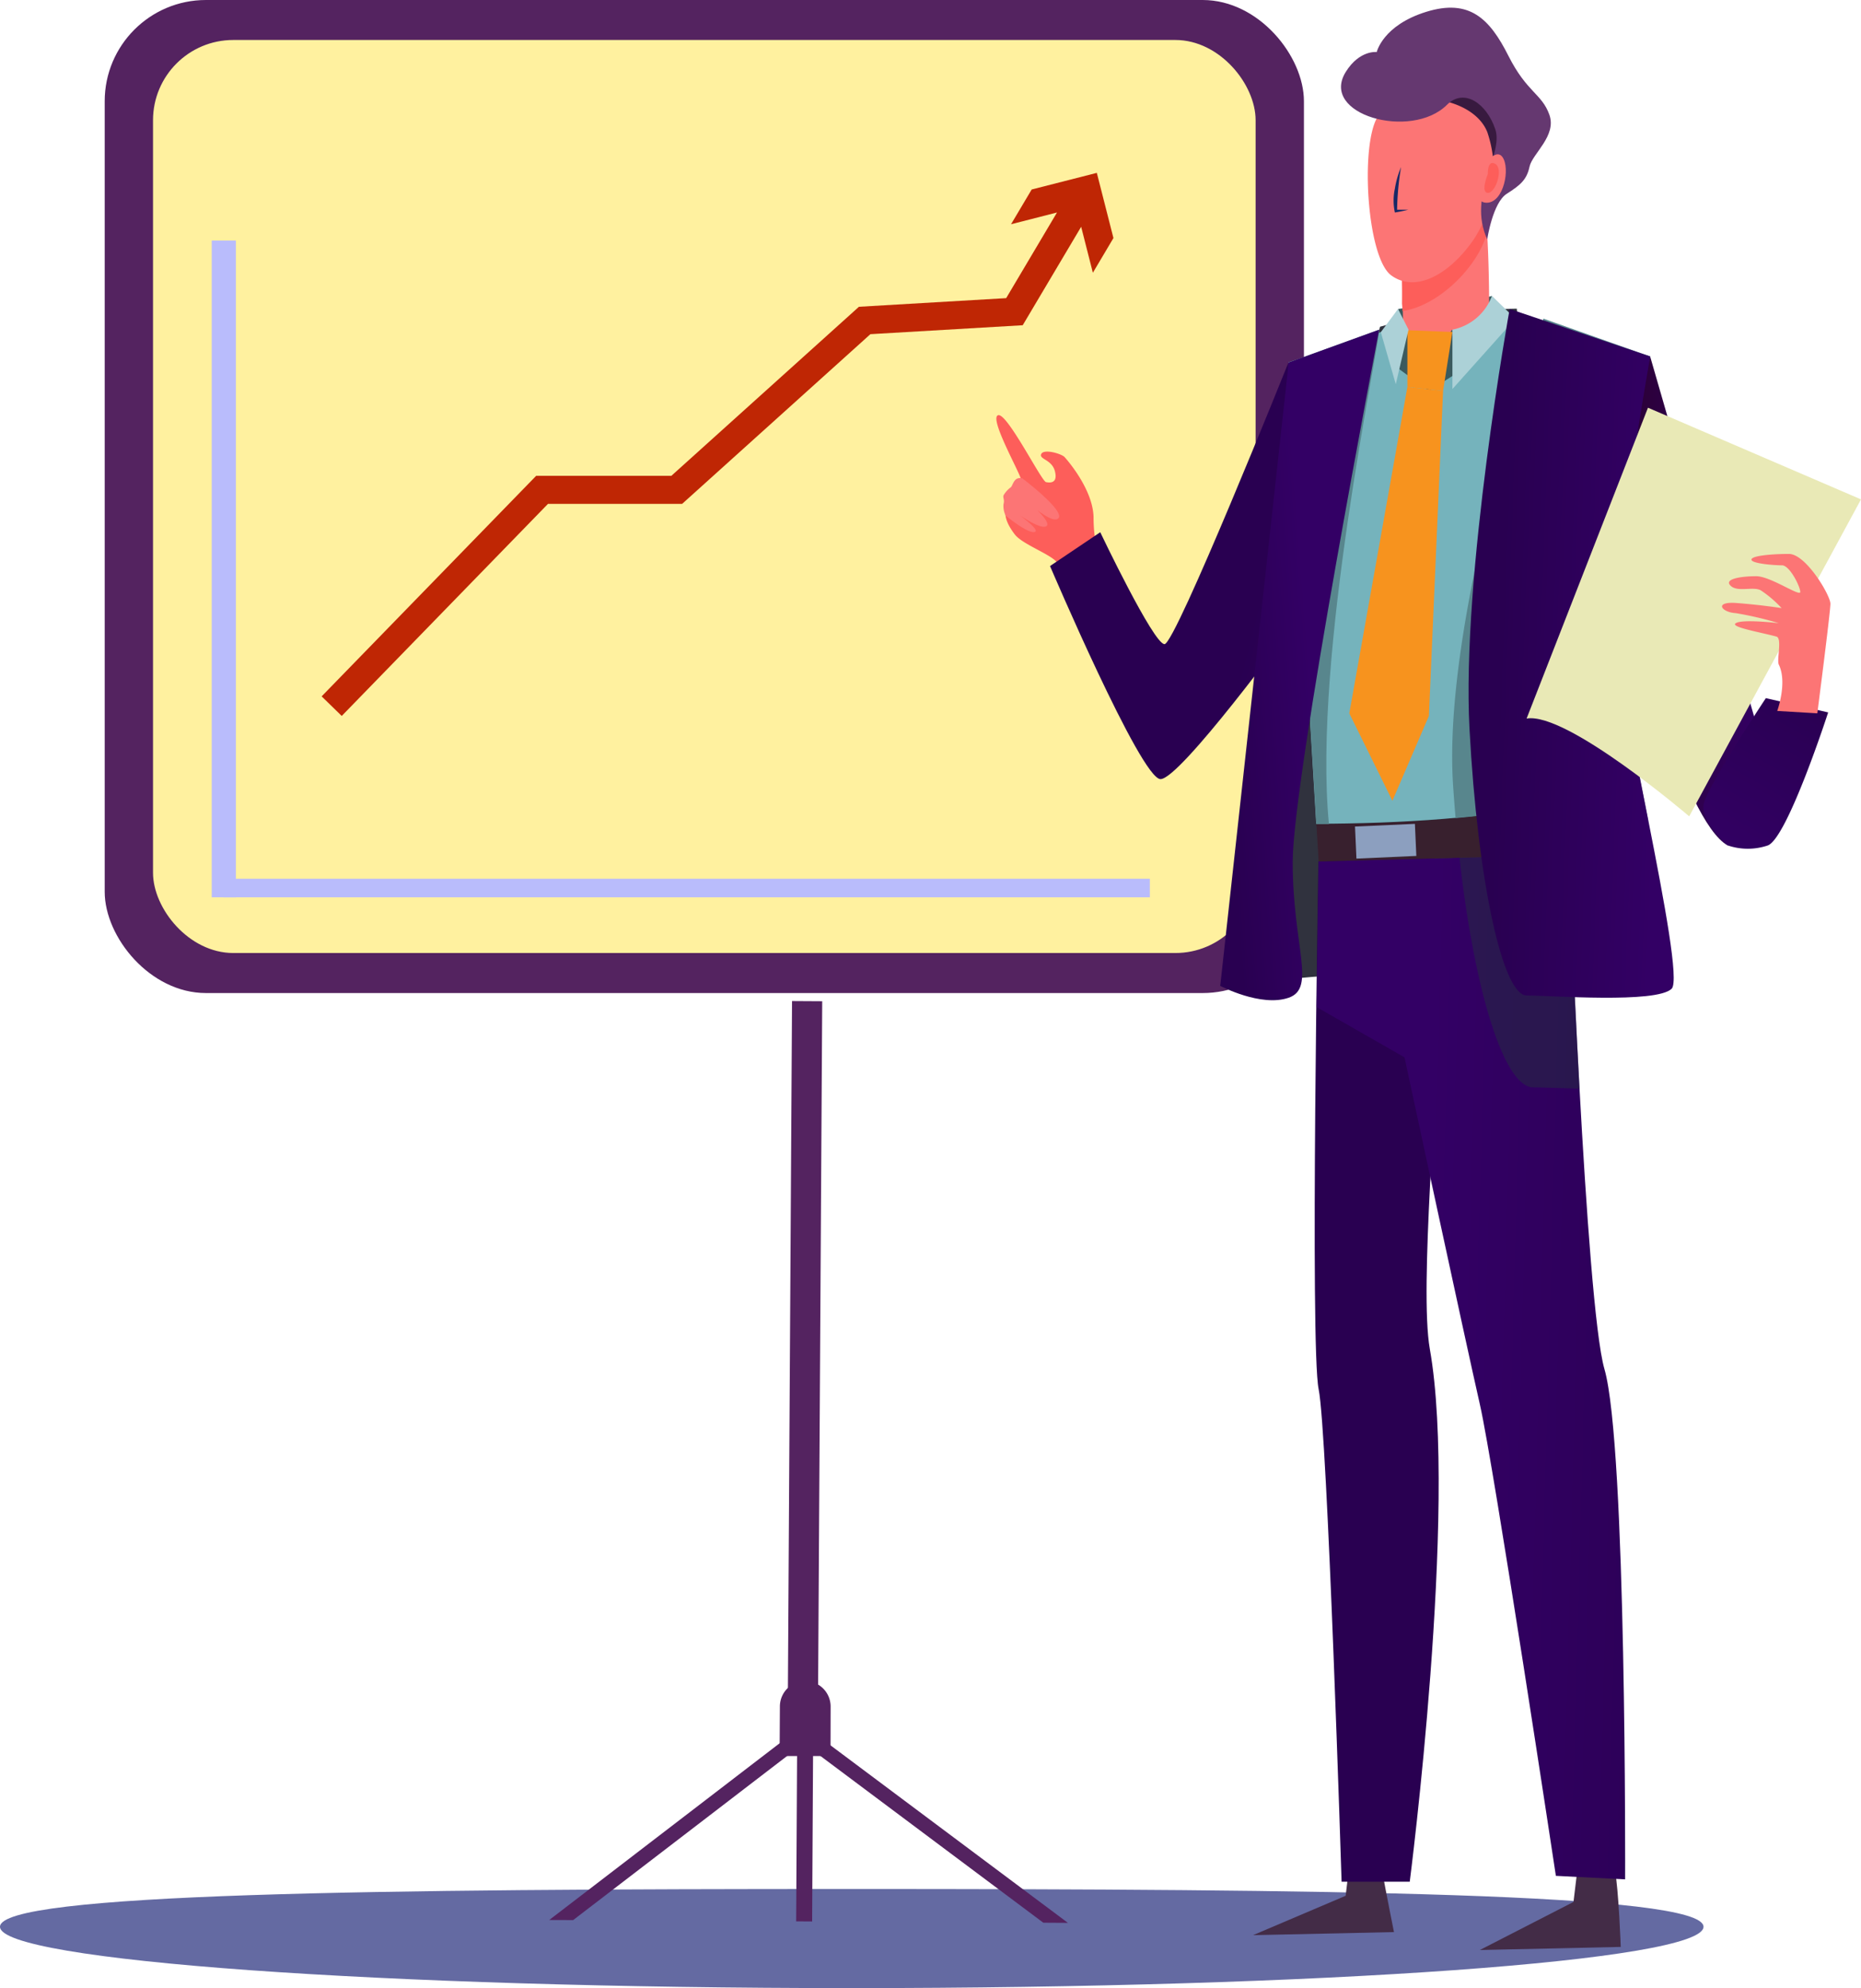 <svg xmlns="http://www.w3.org/2000/svg" xmlns:xlink="http://www.w3.org/1999/xlink" width="359.778" height="384.263" viewBox="0 0 359.778 384.263"><defs><linearGradient id="linear-gradient" x1="0.862" y1="0.56" x2="1.535" y2="0.853" gradientUnits="objectBoundingBox"><stop offset="0" stop-color="#290051"></stop><stop offset="1" stop-color="#330065"></stop></linearGradient><linearGradient id="linear-gradient-2" x1="1.265" y1="0.499" x2="3.387" y2="0.493" xlink:href="#linear-gradient"></linearGradient><linearGradient id="linear-gradient-3" x1="1.506" y1="0.562" x2="0.339" y2="0.457" xlink:href="#linear-gradient"></linearGradient><linearGradient id="linear-gradient-4" x1="0.032" y1="0.662" x2="0.561" y2="0.484" xlink:href="#linear-gradient"></linearGradient><linearGradient id="linear-gradient-5" y1="0.5" x2="1" y2="0.5" gradientUnits="objectBoundingBox"><stop offset="0" stop-color="#29002c"></stop><stop offset="1" stop-color="#330065"></stop></linearGradient><linearGradient id="linear-gradient-6" x1="0.785" y1="-0.169" x2="0.144" y2="1.159" xlink:href="#linear-gradient"></linearGradient><linearGradient id="linear-gradient-7" x1="0.181" y1="0.483" x2="0.945" y2="0.579" xlink:href="#linear-gradient"></linearGradient></defs><g id="Group_84" data-name="Group 84" transform="translate(-760.604 -3595.574)"><line id="Line_20" data-name="Line 20" transform="translate(1040.423 3716.737)" fill="none" stroke="#707070" stroke-linecap="round" stroke-miterlimit="20" stroke-width="10"></line><path id="Path_554" data-name="Path 554" d="M1104.112,2068.571c0,6.553-73.726,11.854-164.666,11.854s-164.666-5.3-164.666-11.854,73.785-7.3,164.705-7.3S1104.112,2062.027,1104.112,2068.571Z" transform="translate(-14.176 1899.413)" fill="#646aa2"></path><rect id="Rectangle_16" data-name="Rectangle 16" width="231.839" height="191.937" rx="19.57" transform="translate(780.847 3595.574)" fill="#542360"></rect><rect id="Rectangle_17" data-name="Rectangle 17" width="213.16" height="176.472" rx="15.51" transform="translate(790.186 3603.302)" fill="#fff19f"></rect><rect id="Rectangle_18" data-name="Rectangle 18" width="4.67" height="126.939" transform="translate(801.536 3642.068)" fill="#b9bcfc"></rect><rect id="Rectangle_19" data-name="Rectangle 19" width="179.025" height="3.582" transform="translate(803.875 3765.425)" fill="#b9bcfc"></rect><path id="Path_555" data-name="Path 555" d="M1266.924,1658.92l-2.262-8.883-11.3,19.029-29.446,1.728-36.4,32.8h-25.932l-39.873,40.989-3.883-3.786,41.465-42.62h26.135l36.271-32.679,28.465-1.67,9.825-16.553-8.883,2.272,3.99-6.718,12.592-3.214,3.214,12.6Z" transform="translate(-295.042 1989.371)" fill="#bf2604"></path><rect id="Rectangle_20" data-name="Rectangle 20" width="5.835" height="143.909" transform="matrix(1, 0.006, -0.006, 1, 913.724, 3789.059)" fill="#542360"></rect><path id="Path_556" data-name="Path 556" d="M1167.771,1986.386l43.3-33.2-.185,33.446,3.087.019.184-33.048,44.514,33.291,4.757.029-48.542-36.29-1.01,1-2.8-.01v.272l-1.32-1.272-46.611,35.747Z" transform="translate(-296.364 1980.306)" fill="#542360"></path><path id="Path_557" data-name="Path 557" d="M939.864,2034.365H930.02l.058-9.641a4.912,4.912,0,0,1,4.951-4.854h0a4.922,4.922,0,0,1,4.854,4.942Z" transform="translate(-18.7 1900.619)" fill="#542360"></path><path id="Path_558" data-name="Path 558" d="M1096.7,2072.343l-27.242.6,18.106-9.291.621-5.155c2.757,0,4.563-1.369,7.349-1.369C1096.323,2061.489,1096.7,2072.343,1096.7,2072.343Z" transform="translate(-22.765 1899.533)" fill="#432c47"></path><path id="Path_559" data-name="Path 559" d="M1051.542,2069.435l-27.242.592,17.9-7.612.815-6.8c2.767,0,3.427,1.874,6.214,1.874C1050.018,2061.814,1051.542,2069.435,1051.542,2069.435Z" transform="translate(-21.449 1899.577)" fill="#432c47"></path><path id="Path_560" data-name="Path 560" d="M1017.76,1877.55s74.241-8.641,87.27.544l-23.524-77.989-6.417-53.455-15.155.34-11.281,3.155Z" transform="translate(-21.258 1908.583)" fill="#30323e"></path><path id="Path_561" data-name="Path 561" d="M995.257,1801.17a29.552,29.552,0,0,1-3.281-13.65c-.175-5.65-5.582-11.543-5.582-11.543-.563-.66-4-1.67-4.524-.631s2.039,1.039,2.631,3.33-.825,2.3-1.718,2.116-7.534-13.466-9.262-12.932,3.786,10.33,4.379,12.223-1.728,2.262-2.272,3.359.117,1.291-.466,2.466,0,2.913,1.573,4.98,7.563,4.01,8.417,5.767c.233.485,1.7,4.2,3.883,9.262,2.126-1.408,4.32-2.748,6.553-4.039C995.5,1801.636,995.335,1801.383,995.257,1801.17Z" transform="translate(-19.959 1907.965)" fill="#fd5e5a"></path><path id="Path_562" data-name="Path 562" d="M978.259,1780.438s8.534,6.447,6.9,7.767-8.495-5.582-8.495-5.582,7.6,5.99,6.262,7.029-7.912-4.019-7.912-4.019,6.922,4.611,5.679,5.136-5.679-3.146-5.679-3.146a4.224,4.224,0,0,1-.408-2.214c.243-.825-.146-1.175,0-1.689a5.27,5.27,0,0,1,1.417-1.573C976.444,1781.807,976.59,1780.011,978.259,1780.438Z" transform="translate(-19.999 1907.6)" fill="#fc7575"></path><path id="Path_563" data-name="Path 563" d="M993.579,1790.176l-9.708,6.534s17.553,41.184,21.359,41.184,25.135-29.125,25.135-29.125l-.408-51.378s-21.825,54.416-23.951,54.416S993.579,1790.176,993.579,1790.176Z" transform="translate(-20.27 1908.27)" fill="url(#linear-gradient)"></path><path id="Path_564" data-name="Path 564" d="M1041.774,2053.688h13.174s9.34-72.241,3.883-102.959c-2.078-11.854,1.65-50.484,1.68-67.892.058-27.65-2.583-33.378-2.583-33.378l-20.64,7.039s-1.641,93.891.049,102S1041.774,2053.688,1041.774,2053.688Z" transform="translate(-21.806 1905.586)" fill="url(#linear-gradient-2)"></path><path id="Path_565" data-name="Path 565" d="M1085.668,1855.37s3.3,86.891,6.932,99.406c4.291,14.805,4,98.629,4,98.629l-13.388-.679s-12-79.338-14.7-91.153-14.563-67.047-14.563-67.047l-16.98-9.708.388-28.155Z" transform="translate(-21.818 1905.414)" fill="url(#linear-gradient-3)"></path><path id="Path_566" data-name="Path 566" d="M1079.652,1900.33c1.845,0,4.612.117,8.961.252-1.223-22.97-2.116-45.213-2.116-45.213l-21.1.563C1068.342,1882.127,1074.1,1900.33,1079.652,1900.33Z" transform="translate(-22.647 1905.414)" fill="#262943" opacity="0.57"></path><path id="Path_567" data-name="Path 567" d="M1037.347,1856.358l48.319-1.3s.175-4.34.68-10.437c-16.417,3.524-33.281,4.437-49.436,4.5Z" transform="translate(-21.816 1905.727)" fill="#38202e"></path><rect id="Rectangle_21" data-name="Rectangle 21" width="11.592" height="6.204" transform="translate(1022.56 3755.329) rotate(-2.56)" fill="#8c9fbf"></rect><path id="Path_568" data-name="Path 568" d="M1101.271,1755.941l-25.786-7.3-20.388.66-23.728,7.767,5.349,89.2c16.155-.058,33.009-.971,49.436-4.5.689-8.553,2.019-20.592,4.388-29.058C1094.621,1798.251,1101.271,1755.941,1101.271,1755.941Z" transform="translate(-21.655 1908.525)" fill="#75b3bc"></path><path id="Path_569" data-name="Path 569" d="M1031.4,1757.18l5.349,89.2h2.427c-3.184-32.562,9.708-91.959,9.708-95.542Z" transform="translate(-21.656 1908.461)" fill="#58868d"></path><path id="Path_570" data-name="Path 570" d="M1081.6,1748.64c-2.524,7.2-19.553,59.028-17.475,90.182.146,2.155.3,4.272.485,6.349a189.621,189.621,0,0,0,22.533-3.349c.689-8.553,2.019-20.592,4.388-29.058,4.048-14.563,10.679-56.824,10.679-56.824Z" transform="translate(-22.604 1908.525)" fill="#58868d"></path><path id="Path_571" data-name="Path 571" d="M1102.294,1848.015c-.971-5.058-2.029-10.213-2.971-15.087-3.194-2.913-7.058-5.718-9.864-5.718a61.243,61.243,0,0,0-10.679.971Z" transform="translate(-23.037 1906.235)" fill="#262943" opacity="0.57"></path><path id="Path_572" data-name="Path 572" d="M1048.5,1750.83s-16.728,86.668-16.728,102.91,4.6,24.339-.767,26.213-13.242-2.291-13.242-2.291L1031,1757.17Z" transform="translate(-21.258 1908.461)" fill="url(#linear-gradient-4)"></path><path id="Path_573" data-name="Path 573" d="M1055.539,1755.809l-2.369-9.175s18.106-2.175,18.106-2.524l3.476,4.563Z" transform="translate(-22.29 1908.657)" fill="#3b5a5e"></path><path id="Path_574" data-name="Path 574" d="M1103.16,1756.16s-9.146,34.524-6.524,42.242,12.971,47.572,21.524,52.28l6.971-18.446Z" transform="translate(-23.543 1908.306)" fill="url(#linear-gradient-5)"></path><path id="Path_575" data-name="Path 575" d="M1067.008,1734.617c.485-.311,6.5-15.281,6.5-15.281s4.019-11.242,1.427-13.145-8.738-8.5-14.165-8.621a20.385,20.385,0,0,0-9.5,1.806c-.485.31-3.99,6.213-3.99,6.213s1.631-1.942,2.476,5.4S1067.008,1734.617,1067.008,1734.617Z" transform="translate(-22.118 1910.014)" fill="#381a3f"></path><path id="Path_576" data-name="Path 576" d="M1053.57,1734.653c.641,1.942.359,15.534.874,19s15.951,5.922,16.291-3.689a248.478,248.478,0,0,0-.913-26.864Z" transform="translate(-22.302 1909.269)" fill="#fc7575"></path><path id="Path_577" data-name="Path 577" d="M1053.57,1734.652h0l5.388-3.883,10.864-7.718h0v.281c0,.447.1,1.349.184,2.583h0a3.8,3.8,0,0,0,.058.8h0c.058.9.126,1.942.194,3.068v1.01h0v.447h0a.886.886,0,0,1,0,.165v.359c-2.019,6.612-9.641,13.8-16.242,14.65a9.448,9.448,0,0,0-.068-1.379C1053.987,1740.642,1053.929,1735.768,1053.57,1734.652Z" transform="translate(-22.302 1909.271)" fill="#fd5e5a"></path><path id="Path_578" data-name="Path 578" d="M1070.246,1711.286a23.964,23.964,0,0,1-2.641,20.8c-4.728,6.825-11.262,10.349-15.941,6.9s-6.01-25.048-2.631-30.611S1067.217,1703.771,1070.246,1711.286Z" transform="translate(-22.115 1909.802)" fill="#fc7575"></path><path id="Path_579" data-name="Path 579" d="M1070.081,1731.506s1.048-7.068,3.767-8.8,3.883-2.767,4.417-5.262,5.3-5.942,3.825-10.039-4.32-4.252-7.922-11.388-7.485-11.087-15.883-8.485-9.563,7.767-9.563,7.767-3.311-.418-5.961,3.8c-5.233,8.3,12.621,13.291,19.533,6.408,3.33-3.34,7.689-.233,9.349,4.728S1066.169,1722.914,1070.081,1731.506Z" transform="translate(-21.959 1910.33)" fill="#653870"></path><path id="Path_580" data-name="Path 580" d="M1069.316,1719.367s2.961-5.058,4.5-2.912.272,8.738-2.99,8.825S1069.316,1719.367,1069.316,1719.367Z" transform="translate(-22.747 1909.479)" fill="#fc7575"></path><path id="Path_581" data-name="Path 581" d="M1071.03,1719.786s-.107-2.913,1.476-1.942,0,5.67-1.476,5.582S1071.03,1719.786,1071.03,1719.786Z" transform="translate(-22.792 1909.428)" fill="#fd5e5a"></path><path id="Path_582" data-name="Path 582" d="M1053.727,1718.45a18.332,18.332,0,0,0-1.194,4.175,10.905,10.905,0,0,0,0,4.621c.359-.068,1.32-.214,2.592-.544h-2.437l.272.2A55.231,55.231,0,0,1,1053.727,1718.45Z" transform="translate(-22.264 1909.405)" fill="#172866"></path><path id="Path_583" data-name="Path 583" d="M1126.048,1824.19s-11.223,16.941-11.99,20.388,4.621,8.077,4.621,8.077a12.077,12.077,0,0,0,7.767,0c3.8-1.5,11.65-25.708,11.65-25.708Z" transform="translate(-24.063 1906.323)" fill="url(#linear-gradient-6)"></path><path id="Path_584" data-name="Path 584" d="M1333.943,1670.937l3.825,6.951,4.835-7.058,2.874,7.155-7.369,4.689-7.058-5.184Z" transform="translate(-301.258 1988.461)" fill="#3b5a5e"></path><path id="Path_585" data-name="Path 585" d="M1064,1750.634v11.475l12.155-13.592-4.514-4.408a10.3,10.3,0,0,1-7.641,6.524Z" transform="translate(-22.606 1908.657)" fill="#acd1d7"></path><path id="Path_586" data-name="Path 586" d="M1334.03,1670.94l8.7.34-1.8,11.4-6.9-.767Z" transform="translate(-301.344 1988.458)" fill="#f7931e"></path><path id="Path_587" data-name="Path 587" d="M1333.693,1682.24l6.9.767-2.738,62.814-7.058,16.4-8.33-16.9Z" transform="translate(-301.007 1988.129)" fill="#f7931e"></path><path id="Path_588" data-name="Path 588" d="M1331.633,1681.253l2.466-10.543-2.029-4-3.33,4.485Z" transform="translate(-301.19 1988.581)" fill="#acd1d7"></path><path id="Path_589" data-name="Path 589" d="M1075.161,1746.71s-9.359,51.659-7.767,81.192,6.417,51.5,11.048,51.5,25.135,1.592,28.038-1.311-11.213-60.057-11.155-71.193,7-51.018,7-51.018Z" transform="translate(-22.699 1908.581)" fill="url(#linear-gradient-7)"></path><path id="Path_590" data-name="Path 590" d="M1102.235,1766.37l41.184,17.718-33.213,61.261s-23.669-20.252-31.436-18.9Z" transform="translate(-23.036 1908.008)" fill="#e9e9b6"></path><path id="Path_591" data-name="Path 591" d="M1136.107,1826.285s2.534-19.582,2.534-21.184-4.728-9.621-8.019-9.621-7.252.34-7.252,1.1,4.388,1.1,5.9,1.1,3.544,4.136,3.544,5.146-5.738-3.039-8.514-3.039-6.311.485-4.98,1.815,4.3.126,5.825.893a21.836,21.836,0,0,1,4.058,3.456s-3.748-.6-8.524-.971c-4.631-.408-3.194,1.777-.34,1.942a67.527,67.527,0,0,1,8.33,1.942s-7.446-.893-8.417.078c-.728.728,5.029,1.709,7.961,2.515,1.136.311,0,4.553.456,5.427,1.689,3.485-.311,8.942-.311,8.942Z" transform="translate(-24.171 1907.16)" fill="#fc7575"></path></g></svg>